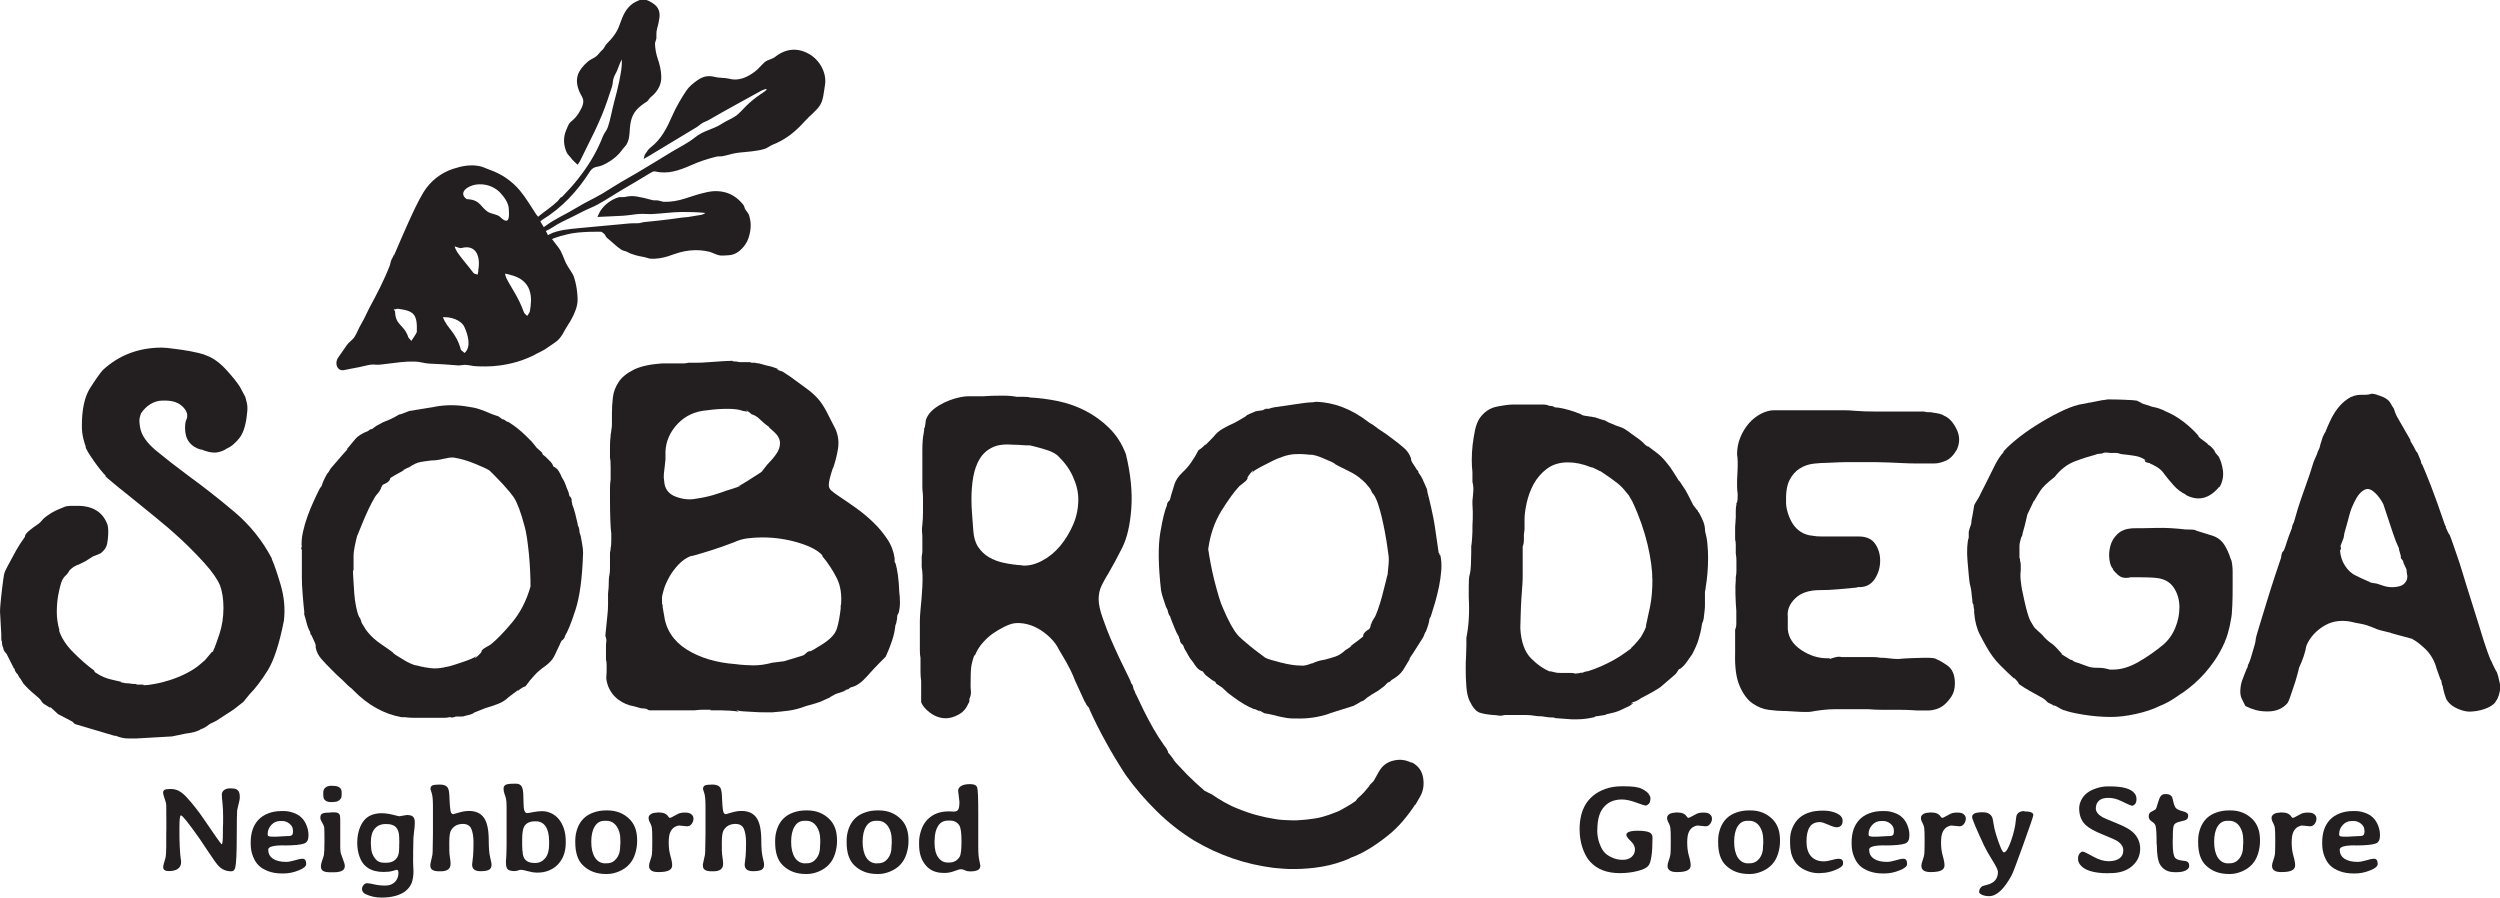 <?xml version="1.0" encoding="UTF-8"?><svg id="Layer_2" xmlns="http://www.w3.org/2000/svg" viewBox="0 0 231.15 82.99"><defs><style>.cls-1{fill:#231f20;stroke-width:0px;}</style></defs><g id="Layer_1-2"><path class="cls-1" d="m55.84,21.6c.13.1.16.3.29.4.45.36.86.79,1.34,1.1.13.09.38.11.52.19.51.28,1.03.38,1.57.48.18.03.42.14.61.15.53.03,1.08-.06,1.64-.24.37-.12.68-.25,1.06-.35.3-.08.61-.14.91-.17.61-.06,1.22-.03,1.82.12.3.08.65.3.97.34.25.03.54-.01.79-.02.66-.02,1.19-.47,1.56-1.01.12-.17.21-.36.28-.56.14-.41.21-.81.21-1.2,0-.27-.04-.53-.11-.79-.02-.07-.04-.14-.07-.21-.04-.12-.28-.38-.33-.49-.1-.2-.05-.26-.21-.45-.51-.63-1.13-1.01-1.82-1.15-.15-.03-.31-.05-.47-.06-.3-.02-.61,0-.94.07-.05,0-.1.02-.15.03-.3.06-.6.15-.89.23-.37.11-.73.23-1.1.35-.65.21-1.3.32-1.95.3-.09,0-.45-.12-.54-.13-.3-.03-.34.03-.64-.06-.43-.12-.87-.23-1.31-.3-.48-.08-.73-.03-1.16.05-.11.02-.41-.01-.52.02-.56.17-1.07.5-1.51,1.01-.09.11-.16.23-.24.36s-.13.3-.21.45c.82-.05,1.55-.06,2.34-.11.51-.03,1.07-.14,1.57-.17.38-.02.78.03,1.16.01.91-.04,1.81-.18,2.72-.19.73,0,1.47.01,2.2.09-.14.1-.28.16-.42.18-.39.05-.83.15-1.22.2-.2.03-.34.02-.54.05-.76.11-1.52.21-2.28.29-.42.04-.85.09-1.27.13-.11.01-.26.08-.37.09-.29.03-.53,0-.82.02-.83.08-1.66.15-2.49.23-.75.07-1.49.14-2.24.21-.83.08-2.05.17-2.8.59-.15.08-.09.13-.21-.14-.05-.11-.06-.06-.1-.18.5-.22.98-.6,1.46-.83.66-.32,1.32-.64,1.97-.98.44-.23.93-.4,1.36-.64.81-.44,1.57-.96,2.36-1.42s1.65-.97,2.47-1.47c.15-.09.34-.21.48-.17.59.14,1.16.12,1.7,0s1.08-.33,1.6-.56c.77-.35,1.57-.61,2.39-.81.16-.04.4,0,.57-.04.5-.1.93-.26,1.44-.32.84-.1,1.64-.11,2.45-.36.2-.06.51-.29.7-.37,1.02-.4,1.81-.97,2.55-1.71.17-.17.33-.34.49-.52.44-.5.99-.86,1.36-1.43.31-.48.35-1.24.45-1.81.21-1.12-.45-2.35-1.45-2.92-1.06-.61-2.15-.53-3.15.26-.29.23-.69.25-.97.49-.33.29-.54.6-.89.86-.72.55-1.53.91-2.4.67-.31-.09-.94-.07-1.25-.15-.64-.17-1.11-.1-1.66.28-.4.28-.8.6-1.06,1-.47.71-.94,1.51-1.28,2.29-.5,1.14-1.01,2.17-2.02,2.95-.2.15-.33.38-.48.59-.07.1-.08.25-.15.46.22-.12.34-.19.46-.26,1.47-.88,2.94-1.78,4.41-2.66.22-.13.37-.29.59-.42.17-.1.42-.17.59-.28,1.6-.93,3.24-1.81,4.86-2.71.13-.07.28-.1.42-.15.01.03.03.06.04.09-.13.1-.25.21-.39.29-1.5,1-1.71,1.52-2.4,2.08-.25.2-1.01.54-1.28.72-.93.62-1.7.62-2.57,1.32-.72.57-1.43.89-2.15,1.33-1.07.66-2.15,1.31-3.22,1.95-.48.29-1.01.57-1.49.86-.58.34-1.09.68-1.67,1.03-.78.46-1.59.82-2.39,1.31-.97.6-1.99,1.02-2.9,1.7-.03.02-.09.08-.15.1-.1-.17-.2-.34-.31-.53.07-.06.12-.1.17-.14,1.85-1.13,3.28-2.68,4.43-4.5.14-.22.37-.37.64-.41s.55-.15.79-.28c.67-.35,1.2-.8,1.58-1.35.05-.07.28-.32.33-.39.3-.5.29-.9.34-1.56.08-.96.34-1.52,1.03-2.07.14-.11.35-.27.53-.37.12-.07.24-.31.35-.4.37-.29.65-.63.82-1.02.12-.27.18-.57.17-.89,0-.56-.15-1.14-.33-1.67-.15-.44-.23-.9-.25-1.37,0-.16.11-.34.13-.51.02-.3-.03-.58.06-.87.1-.33.17-.68.22-1.02.06-.47-.05-.88-.39-1.18-.07-.06-.14-.12-.22-.17-.42-.26-.79-.46-1.26-.28-.1.03-.48.22-.56.28-.28.2-.54.47-.72.77-.22.37-.38.78-.52,1.19-.25.75-.68,1.26-1.23,1.82-.12.12-.22.41-.36.52-.23.19-.37.44-.6.62-.22.17-.53.28-.74.46-.47.4-.78.8-.93,1.22-.16.47-.12.98.13,1.57.16.38.34.53.36.86.02.4-.23.81-.44,1.15-.17.28-.4.53-.72.79-.21.17-.32.54-.42.76-.28.63-.27,1.42.07,2.11.09.17.29.34.4.5.15.21.36.37.58.59.11-.15.18-.24.23-.34.19-.39.38-.77.57-1.16.52-1.03,1.03-2.07,1.47-3.13.34-.84.63-1.7.91-2.57.08-.24.07-.55.15-.8.1-.32.3-.57.4-.89.09-.26.2-.5.34-.84.1.45-.1,1.63-.44,2.99-.08.31-.16.63-.25.96-.2.73-.34,1.63-.58,2.31-.12.35-.33.52-.45.83-.48,1.24-1.12,2.36-1.87,3.38-.15.2-.3.4-.45.59-.45.57-.93,1.1-1.44,1.62-.07.07-.09.03-.16.09s-.18.25-.25.31c-.57.55-1.21.95-1.83,1.46-.07-.11-.09-.1-.18-.23-.49-.73-.93-1.51-1.49-2.18-.76-.91-1.72-1.56-2.83-1.94-.24-.08-.57-.25-.83-.31-.88-.2-1.7-.04-2.52.23-1.12.36-2.1,1.12-2.74,2.16-.55.91-.99,1.89-1.43,2.86-.44.97-.86,1.96-1.29,2.96-.01,0-.02-.01-.03-.02-.09.25-.17.31-.26.56-.03.07-.08.32-.1.39,0,0,0,0,0,0-.53,1.39-1.22,2.69-1.91,3.97-.25.47-.45.98-.73,1.44s-.35.78-.64,1.23c-.16.26-.52.48-.69.73-.23.34-.59.85-.82,1.18-.36.52-.08,1.27.54,1.15.36-.07,1.02-.21,1.39-.27.26-.04.79-.2,1.06-.23.4-.05.53.04.93-.01,1.84-.22,2.1-.29,3.16-.28.45,0,.9.17,1.35.19.82.03,1.65.08,2.47.15.07,0,.15.01.23.02,0,0,.02,0,.03,0,0,0,0,0,0,0,.04,0,.54-.06.57-.06.55.04.63.12,1.18.14.92.04,1.81-.01,2.66-.18.66-.13,1.3-.31,1.92-.57.3-.12.59-.26.87-.42.4-.21.66-.3,1.03-.58.24-.17.66-.43.89-.63.45-.4.64-.95.94-1.39.36-.54.75-1.28.87-1.89.08-.41.06-.65.02-1.1-.04-.47-.13-.96-.29-1.46-.13-.42-.52-.85-.74-1.3-.26-.53-.37-1.04-.73-1.5-.19-.24-.37-.48-.57-.74,0,0,.33-.19,1.47-.46,1.14-.28,3.1-.22,3.1-.22m-17.07,9.24c0,.13-.44.73-.51.85-.01-.01-.27-.31-.27-.31-.38-1.22-1.21-1.1-1.23-2.4,0-.09-.07-.05-.12-.21.17.04.3-.09.39-.05,1.5.19,1.79.52,1.74,2.13Zm4.42,1.97l-.34-.28c-.44-1.66-1.26-1.95-1.67-3.03.72-.05,1.69.25,1.99.91s.67,1.81.02,2.39Zm1.26-7.68c.03.13-.04.29-.06.43-.13-.05-.32-.06-.39-.16-.55-.73-.91-1.11-1.45-1.85-.02-.02-.28-.46-.28-.6.2.05.48.2.64.15,1.38-.37,1.76.86,1.54,2.03Zm-1.07-6.55c-.45-.3-.42-.72.02-1.02.84-.58,2.26-.44,3.07.42.36.38.77.93.8,1.47.03.56.16,1.73-.83.75-.17-.17-.8-.28-1.01-.39-.8-.45-.72-1.18-2.06-1.23Zm5.84,10.37c-.03.15-.16.28-.24.43-.11-.11-.26-.2-.31-.34-.56-1.51-1.09-2.11-1.63-3.17-.05-.1-.06-.21-.12-.4.2.04.33.05.44.1,2.18.51,2.07,2.19,1.86,3.39Z"/><path class="cls-1" d="m16.97,37.68c-.65-.7-1.51-.64-1.97-.64-.75,0-1.5.47-1.96,1.18-.04.08-.08.23-.13.44-.04.21-.02.52.06.94.13.67.62,1.36,1.47,2.07.86.71,1.85,1.48,2.98,2.32,1.38,1,2.79,2.11,4.23,3.32,1.44,1.21,2.6,2.65,3.48,4.32v.06c.21.46.48,1.24.81,2.35.33,1.11.44,2.22.31,3.35-.42,2.13-.92,3.67-1.5,4.6s-1.15,1.68-1.69,2.22l-.56.69-.88.69-1.63,1.06-.5.25.06-.06c-.13.08-.27.19-.44.31-.17.13-.38.23-.63.31h.06c-.17.08-.35.16-.56.22-.21.06-.5.11-.88.16l-1.19.25-3.32.19h-.69c-.21,0-.41-.02-.6-.06-.19-.04-.39-.1-.59-.19h-.13l-3.57-1.06s-.08-.02-.13-.06l-.19-.19-1.32-.69-.75-.69.06.13-.5-.31s-.13-.06-.25-.19c-.04-.04-.08-.1-.13-.19-.08-.13-.29-.32-.63-.6-.33-.27-.67-.59-1-.97l-.31-.5c-.08-.08-.13-.15-.13-.19-.04-.04-.06-.08-.06-.13-.21-.21-.31-.38-.31-.5,0-.04-.02-.07-.06-.09-.04-.02-.06-.05-.06-.09l-.63-1.25c-.21-.21-.31-.4-.31-.56-.04-.08-.07-.17-.09-.25-.02-.08-.03-.19-.03-.31,0-.04-.01-.07-.03-.09-.02-.02-.03-.05-.03-.09v-.5c0-.08-.01-.25-.03-.5-.02-.25-.05-.79-.09-1.63,0-.21.03-.61.09-1.19.06-.58.13-1.19.22-1.82,0-.04.02-.17.06-.38.04-.21.15-.46.31-.75.33-.63.6-1.13.81-1.5.21-.38.48-.79.81-1.25,0-.17.13-.35.38-.56.25-.21.5-.4.75-.56.5-.33.34-.41.91-.82.56-.42,1-.58,1.71-.87.17-.04.34-.06.53-.06h.6c1.42,0,2.34.59,2.76,1.75.08.29.09.73.03,1.32-.06.59-.15.89-.65,1.31l-.44.19-.27.1-.73.46-.63.31-.12.04c-.25.1-.48.26-.69.47-.08.17-.19.31-.31.44l-.11.1c-.33.34-.4.71-.55,1.34-.15.63-.22,1.29-.22,2,0,.25.02.52.06.81.04.29.1.58.19.88l-.06-.06c.21.71.66,1.41,1.35,2.1.69.69,1.32,1.24,1.91,1.66.04.13.08.19.13.19.46.33,1,.56,1.63.69l.81.19h-.13s.13.06.25.06c.08.04.23.06.44.06.08,0,.17.01.25.03.08.02.23.03.44.03.04,0,.07.01.09.03.02.02.07.03.16.03h.5v.06c.25,0,.61-.04,1.06-.13.46-.08.95-.21,1.47-.38.52-.17,1.02-.38,1.5-.63.48-.25.89-.52,1.22-.81l.44-.38.63-.75c.08,0,.13-.04.13-.13.13-.25.31-.75.56-1.5.25-.75.38-1.57.38-2.44,0-.79-.1-1.48-.31-2.07-.25-.58-.71-1.25-1.38-2-.67-.75-1.41-1.5-2.22-2.26-.81-.75-1.66-1.48-2.54-2.19-.88-.71-1.65-1.34-2.32-1.88-.58-.46-1.08-.86-1.47-1.19-.4-.33-.64-.54-.72-.63l.13.06c-.33-.33-.72-.81-1.16-1.44-.44-.63-.7-1.06-.78-1.32l.06.06c-.08-.21-.17-.48-.25-.81-.08-.33-.13-.73-.13-1.19,0-1.5.25-2.65.75-3.45.5-.79.9-1.36,1.19-1.69,1.5-1.38,3.32-2.07,5.45-2.07.04,0,.21.01.5.03.29.02,1.03.14,1.39.18.35.04,1.12.19,1.48.28.35.08.62.17.78.25.58.21,1.17.63,1.75,1.25s1.02,1.17,1.32,1.63l.5.94c.21.75.25.9.13,1.82s-.35,1.59-.69,2c-.13.17-.29.34-.5.53-.21.19-.42.32-.63.41-.29.21-.63.33-1,.38-.38.04-.86-.06-1.44-.31l.06.06c-1-.29-1.5-.96-1.5-2,0-.33.03-.61.13-.81.27-.6-.28-1.1-.28-1.1Z"/><path class="cls-1" d="m27.9,50.61c-.04-.45,0-.92.11-1.42.11-.5.25-.99.42-1.45.17-.47.35-.92.56-1.37.2-.45.4-.86.59-1.23l.17-.22c.07-.3.24-.67.5-1.12.07-.07.13-.15.17-.22.04-.07.09-.17.17-.28l1.06-1.23.5-.56-.11.06c.3-.37.57-.7.81-.98.24-.28.64-.53,1.2-.75.11-.11.22-.17.33-.17l-.06.06.45-.34.61-.33c.19-.07.41-.17.67-.28.26-.11.54-.26.84-.45l.5-.11-.28.06.73-.28,2.4-.39h-.06c1.04-.19,2.08-.19,3.13,0,.33.04.67.11,1,.22.33.11.67.24,1,.39.19.07.34.13.45.17s.22.07.33.11l.45.33-.06-.11.33.22s.07.06.11.06h.06c.3.19.59.39.87.61.28.22.57.48.87.78l.45.45.45.56.5.45.11.34-.06-.17-.06-.17.06.17.28.22.22.22c.07.08.16.16.25.25.09.09.18.23.25.42.22.11.39.26.5.45.11.19.2.37.28.56.15.22.26.45.34.67.07.22.15.41.22.56,0,.04,0,.06.03.08.02.02.03.05.03.08l.06.28c.19.19.26.37.22.56.04.07.06.17.06.28.11.26.2.55.28.87.07.32.15.62.22.92,0,.11.02.19.06.22.07.15.11.33.11.56l.11.33c.04.22.08.48.14.78.06.3.08.56.08.78-.07,2.31-.31,4.07-.7,5.27-.39,1.21-.72,2.02-.98,2.43,0,.15-.11.3-.33.45,0,.04-.02.08-.06.14-.04.06-.06.1-.06.14-.19.41-.36.78-.53,1.12-.17.34-.46.65-.87.95-.33.22-.65.49-.95.81-.3.32-.58.66-.84,1.03-.22.07-.47.22-.73.45l.06-.11-.45.33-.45.34c-.26.26-.58.47-.95.61-.37.15-.76.28-1.17.39l-1.12.45h-.17.22c-.11.07-.24.13-.39.17s-.3.07-.45.11c-.07.04-.19.06-.33.06h-.45c-.07,0-.12,0-.14.03-.02.02-.06.03-.14.03-.08.04-.13.05-.17.03-.04-.02-.11-.03-.22-.03-.11.04-.3.06-.56.06h-2.6c-.35,0-.68-.02-.98-.06h-.28c-1.64-.3-3.13-1.13-4.47-2.51l-.17-.17s-.14-.08-.31-.25c-.17-.17-.31-.31-.42-.42l-.61-.56-.56-.56c-.3-.3-.59-.6-.87-.92-.28-.32-.46-.68-.53-1.09.04-.11,0-.28-.11-.5-.11-.22-.2-.43-.28-.61-.07-.04-.11-.13-.11-.28-.15-.26-.26-.54-.33-.84-.07-.3-.15-.56-.22-.78v-.28c-.04-.3-.08-.79-.14-1.48-.06-.69-.08-1.24-.08-1.65v-2.57s-.06-.07-.06-.11v-.11Zm4.74,2.12c0,.15,0,.42.03.81.02.39.05.81.08,1.26s.09.87.17,1.28.17.73.28.95c.07.07.13.19.17.33.04.15.09.26.17.34l-.17-.22.28.45.17.28.22.28c.3.37.71.74,1.23,1.09.52.35.87.61,1.06.75.04.08.15.17.34.28.19.11.38.23.59.36.2.13.4.24.59.33.19.09.32.14.39.14h-.11s.05.02.25.06c.2.04.36.07.47.11.3.07.63.13,1,.17.37.04.74.02,1.12-.06.04,0,.08,0,.14-.03.06-.02.12-.03.19-.03.19-.04.42-.1.7-.19.28-.09.56-.19.84-.28.28-.09.53-.19.75-.28.22-.09.39-.19.5-.31l-.17.22c-.04.07.04.03.22-.14.19-.17.32-.31.39-.42l.06-.06-.11.06c.07-.15.2-.27.36-.36.17-.09.34-.2.53-.31.56-.45,1.22-1.13,1.98-2.04.76-.91,1.33-2.02,1.7-3.32,0-.34,0-.77-.03-1.31-.02-.54-.06-1.09-.11-1.65-.06-.56-.12-1.08-.19-1.56-.08-.48-.15-.84-.22-1.06-.33-1.26-.67-2.16-1-2.68-.08-.11-.21-.28-.39-.5-.19-.22-.39-.45-.61-.7-.22-.24-.45-.48-.67-.7s-.41-.41-.56-.56c-.22-.15-.68-.36-1.37-.64-.69-.28-1.28-.45-1.76-.53-.22-.07-.56-.06-1,.06h-.06c-.41.11-.8.17-1.17.17-.33.04-.67.08-1,.14-.34.06-.69.22-1.06.48-.11.04-.27.11-.47.22-.2.11-.23.13-.08.06h.06c-.63.34-1.06.58-1.28.73,0,.22-.22.43-.67.61-.11.11-.19.28-.22.5v-.11c-.07.19-.19.35-.33.5-.11.11-.27.36-.47.75-.21.39-.4.8-.59,1.23s-.35.83-.5,1.2c-.15.37-.24.6-.28.67-.08.3-.15.61-.22.95s-.11.65-.11.95v1.28Zm18.53-9.6s.02.06.06.06l-.06-.06Zm1.51,2.85v-.06s-.06-.07-.06-.11l.06.17Z"/><path class="cls-1" d="m82.77,52c.21.63.33,1.55.38,2.76.04.29.06.61.06.94s-.04.67-.13,1c-.08.08-.13.2-.13.35s-.02.28-.06.41c0,.08-.02.17-.06.25-.04.08-.06.17-.06.25-.08.75-.38,1.67-.88,2.76l-.56.56c-.33.33-.73.76-1.19,1.28-.46.52-.92.85-1.38.97-.08,0-.19.06-.31.19l-.5.13.31-.06-.25.13-.75.25-.56.31h.06c-.21.08-.42.18-.63.28-.21.1-.46.2-.75.28l-.88.25c-.54.21-1.06.34-1.53.41-.48.06-.99.12-1.54.16h-.66c-.31,0-.66,0-1.03-.03-.38-.02-.72-.04-1.03-.06-.31-.02-.53-.07-.66-.16l.25.19c-.21-.04-.48-.07-.81-.09-.34-.02-.59-.03-.75-.03h-1.06s.02-.06.06-.06h-.69c-.21,0-.4.01-.56.03-.17.02-.33.03-.5.03h-3.92c-.06,0-.16-.04-.28-.13-.13-.04-.29-.06-.5-.06l-.69-.19c-.5-.08-.97-.28-1.41-.6s-.76-.74-.97-1.28c-.13-.38-.18-.66-.16-.85.02-.19.03-.39.03-.6v-.5c0-.17-.02-.33-.06-.5v-1.13c0-.21,0-.39.03-.53.02-.15-.01-.32-.09-.53l.19-1.88c.04-.33.06-.67.06-1v-1c0-.08.01-.2.03-.34.02-.15.03-.28.03-.41,0-.46.02-.77.06-.94.04-.17.06-.38.06-.63v-1.38c0-.08,0-.17.03-.25.02-.08.03-.17.03-.25.04-.17.06-.41.06-.72v-.66c-.04-.25-.07-.68-.09-1.28-.02-.61-.03-1.24-.03-1.91v-.91c0-.35.02-.66.06-.91v-1.1c0-.48-.02-.76-.06-.85v-1.13c0-.29.02-.6.06-.94,0-.08,0-.17.03-.25.02-.08.03-.17.03-.25.04-.21.06-.38.06-.5v-1.06c0-.5.03-1,.09-1.5.06-.5.24-.97.53-1.41.29-.44.75-.81,1.38-1.13s1.5-.51,2.63-.59h2.04c.06,0,.2-.02.41-.06h.66c.4,0,.82-.02,1.28-.06.46-.04.9-.07,1.32-.09.42-.02.67-.03.75-.03.04,0,.07.01.09.03.02.02.07.03.16.03.17,0,.31.02.44.06h1s.08.06.13.06h.31c.17.04.29.06.38.06l.69.19c.42.08.81.21,1.19.38l-.25-.06s.07.02.09.06c.02.04.05.06.09.06l.38.13.75.5c.63.46,1.14.84,1.54,1.13.4.29.73.6,1,.91s.52.69.75,1.13.51.99.85,1.66c.25.59.32,1.19.22,1.82-.1.63-.26,1.23-.47,1.82v-.06c-.25.75-.38,1.28-.38,1.57,0,.21.08.39.25.53.17.15.38.3.63.47.5.33,1.03.7,1.6,1.1.56.4,1.1.84,1.6,1.32s.94,1,1.32,1.57c.38.56.6,1.16.69,1.79v.34s.02.05.06.09Zm-5.01,3.95c.08-.96-.04-1.79-.38-2.47-.34-.69-.79-1.39-1.38-2.1h.06c-.38-.46-1.11-.86-2.19-1.19-1.09-.33-2.21-.5-3.38-.5-.5,0-.97.03-1.41.09-.44.06-.83.18-1.16.34-.88.33-1.62.6-2.22.78-.61.19-1.2.37-1.79.53l.06-.06c-.46.17-.87.44-1.22.81-.36.38-.65.77-.88,1.19-.23.42-.4.8-.5,1.16-.1.35-.16.59-.16.72v.44c0,.08,0,.15.03.19s.03.1.03.19c0,.04,0,.13.03.25.02.13.05.29.09.5.17,1.38.87,2.45,2.1,3.23,1.23.77,2.73,1.22,4.48,1.35.29.04.6.07.91.09.31.02.57.03.78.03.29,0,.57-.02.85-.06s.57-.1.91-.19l1.06-.13c.25-.08.6-.19,1.03-.31.44-.13.76-.23.97-.31l-.19.06c.13-.08.23-.17.31-.25.08-.08.21-.13.38-.13.08-.04.13-.07.16-.09.02-.02.07-.05.16-.09l.81-.5c.71-.46,1.14-.94,1.28-1.44.15-.5.26-1.11.34-1.82v-.31Zm-16.23-13.47c0,.08-.01.18-.03.28-.02.1-.03.2-.03.28-.04.29-.07.55-.09.78-.02.23-.01.45.03.66.04.71.4,1.19,1.06,1.44.67.25,1.29.31,1.88.19.58-.08,1.12-.2,1.6-.34.48-.15.89-.28,1.22-.41.29-.08.61-.19.97-.31.35-.13.43-.17.22-.13l-.19.06c.13-.04.31-.13.56-.28.25-.15.5-.3.75-.47.25-.17.48-.31.69-.44.21-.13.31-.21.31-.25l.44-.56c.33-.33.62-.67.85-1s.35-.67.35-1c0-.21-.06-.42-.19-.63-.13-.21-.4-.48-.81-.81v-.06c-.13-.08-.25-.18-.38-.28-.13-.1-.25-.22-.38-.34-.08-.08-.19-.18-.31-.28-.13-.1-.31-.2-.56-.28l-.06-.06-.5-.38.19.19h-.06s-.1,0-.19-.03c-.08-.02-.15-.03-.19-.03-.33-.13-.8-.19-1.41-.19s-1.22.04-1.85.13c-1.13.08-2.05.5-2.76,1.25-.71.75-1.09,1.61-1.13,2.57v.75Z"/><path class="cls-1" d="m130.52,70.48c.59.3.95.77,1.06,1.42.11.65.02,1.24-.28,1.76l-.45.78v-.06c-.33.52-.72,1.03-1.14,1.53-.43.5-.9.96-1.42,1.37-.56.45-1.13.85-1.7,1.2s-1.18.64-1.81.87h.06c-.86.37-1.72.63-2.6.78-.87.15-1.74.22-2.6.22-.34,0-.66,0-.98-.03-.32-.02-.62-.05-.92-.08-2.61-.33-5.04-1.17-7.31-2.51-1.27-.78-2.43-1.69-3.49-2.74-1.06-1.04-2.02-2.16-2.87-3.35-.63-.97-1.24-1.97-1.81-3.01-.58-1.04-1.11-2.1-1.59-3.18l.17.17-.39-.45-.11-.39.06.33-1-2.18c-.11-.3-.26-.64-.45-1.03s-.54-1.01-1.06-1.87c-.15-.33-.4-.68-.75-1.03-.35-.35-.74-.65-1.17-.89-.43-.24-.88-.4-1.37-.47-.48-.07-.91-.04-1.28.11-.11.04-.3.12-.56.25-.26.13-.56.31-.89.53-.34.22-.66.51-.98.87-.32.35-.57.75-.75,1.2h-.06c-.15.41-.24.76-.28,1.06-.04.3-.06.86-.06,1.67,0,.15,0,.34.03.59.02.24-.03.47-.14.7v.17c0,.11-.04.2-.11.28-.19.45-.48.78-.89,1-.41.22-.8.34-1.17.34-.52,0-1-.17-1.45-.5-.45-.33-.73-.67-.84-1v-1.95c-.04-.26-.06-.54-.06-.84v-1.28c-.04-.19-.06-.44-.06-.75v-2.65c0-.3.02-.65.06-1.06.07-.67.13-1.38.17-2.15.04-.76.02-1.37-.06-1.81v-.89c0-.07,0-.16.03-.25.02-.09.03-.18.03-.25v-1.23c0-.22,0-.44-.03-.64-.02-.2,0-.42.03-.64.04-.37.06-.77.06-1.2v-1.14c0-.3,0-.52-.03-.67-.02-.15-.03-.32-.03-.5v-3.21c0-.39,0-.73.03-1.03.02-.3.05-.5.08-.61,0-.04,0-.1.03-.19.02-.09.03-.18.03-.25v-.11s0-.06.03-.06.03-.02.03-.06c.04-.19.06-.37.08-.56.02-.19.14-.43.36-.73.22-.26.5-.49.84-.7.33-.2.68-.37,1.03-.5.35-.13.68-.22.98-.28.3-.06.52-.08.67-.08h1.4c.52-.04,1.1-.06,1.73-.06s1.1.04,1.4.11h.67c.3,0,.48.02.56.06.82.04,1.67.15,2.57.33.89.19,1.74.48,2.54.89.8.41,1.54.94,2.2,1.59.67.65,1.19,1.46,1.56,2.43.45,1.86.61,3.54.5,5.02-.11,1.53-.39,2.73-.84,3.63-.45.89-.86,1.66-1.23,2.29-.26.41-.48.81-.67,1.2-.19.39-.28.81-.28,1.26,0,.48.13,1.08.39,1.79.26.74.5,1.38.73,1.9s.48,1.1.78,1.73l1,2.06c.04.07.06.15.08.22.02.07.06.15.14.22.04.07.06.17.08.28.02.11.06.22.14.33.04.15.09.28.17.39l.67,1.4c.3.59.59,1.15.89,1.67.3.52.63,1.04,1,1.56.07.07.16.2.25.36.09.17.12.25.08.25l.28.34.34.45-.17-.17.33.39c.19.19.35.36.5.53.15.17.32.34.5.53.22.22.48.47.78.75.3.28.58.53.84.75l.22.11.45.22c.37.26.77.51,1.2.75.43.24.85.44,1.26.59,1.08.45,2.23.76,3.46.95.22.04.48.06.78.08.3.02.56.03.78.03.19,0,.44,0,.75-.03.32-.02.59-.05.81-.08.41-.04.81-.11,1.2-.22s.77-.24,1.14-.39c.22-.07.45-.18.67-.31.22-.13.47-.27.73-.42l.5-.33.22-.28c.22-.19.4-.35.53-.5.13-.15.29-.33.47-.56,0,.04.04-.02.11-.17l.45-.45-.11.11.5-.89c.3-.52.73-.86,1.31-1,.58-.15,1.13-.09,1.65.17h.06Zm-36-18.19c.59.04,1.21-.11,1.84-.45.63-.33,1.19-.79,1.67-1.37.48-.58.88-1.24,1.2-1.98.32-.74.47-1.52.47-2.34,0-.67-.17-1.37-.5-2.09-.33-.73-.82-1.38-1.45-1.98-.26-.19-.56-.34-.89-.45s-.65-.2-.95-.28l-.67-.17c-.26,0-.52,0-.78-.03-.26-.02-.5-.03-.73-.03-.82-.07-1.48,0-1.98.25-.5.24-.89.6-1.17,1.06s-.47,1.01-.59,1.65c-.11.63-.17,1.32-.17,2.06,0,.48.02.96.06,1.42.04.47.07.96.11,1.48.04.63.19,1.14.45,1.53.26.39.59.71,1,.95.41.24.88.42,1.42.53s1.09.19,1.65.22Z"/><path class="cls-1" d="m133.17,51.32c.1.44.13.91.09,1.42s-.11,1.01-.21,1.5c-.1.48-.22.96-.35,1.43-.14.47-.27.9-.4,1.3l-.13.25c-.03.3-.14.7-.34,1.18-.06.08-.11.17-.13.25-.02.08-.07.18-.13.3l-.87,1.37-.42.63.1-.07c-.22.38-.42.71-.61,1.01-.02.03-.03.05-.05.08-.2.31-.56.62-1.08.92-.09.13-.2.2-.31.21l.05-.06-.39.4-.56.42c-.17.1-.38.22-.62.37-.24.15-.5.33-.76.56l-.48.18.27-.09-.68.38-2.32.73h.06c-1,.33-2.03.48-3.09.44-.34.01-.68-.01-1.03-.08-.35-.06-.7-.14-1.05-.24-.2-.05-.35-.08-.47-.1s-.23-.04-.35-.06l-.49-.27.07.1-.36-.17s-.08-.04-.12-.04h-.06c-.32-.13-.64-.29-.94-.47-.31-.18-.63-.4-.97-.65l-.51-.38-.52-.49-.56-.37-.16-.32.08.16.08.16-.08-.16-.31-.18-.25-.19c-.08-.06-.18-.13-.28-.21-.1-.08-.21-.21-.31-.38-.24-.08-.42-.2-.56-.37-.14-.17-.26-.34-.36-.51-.18-.2-.32-.4-.43-.61-.11-.21-.2-.38-.3-.52,0-.04-.02-.06-.04-.08-.02-.02-.03-.04-.04-.08l-.1-.27c-.21-.16-.31-.33-.3-.52-.05-.07-.08-.16-.1-.27-.15-.24-.28-.51-.4-.82-.12-.3-.24-.6-.35-.88-.02-.11-.04-.18-.09-.21-.09-.14-.16-.32-.19-.54l-.16-.32c-.07-.22-.15-.47-.25-.75-.1-.29-.16-.54-.2-.76-.26-2.29-.28-4.07-.07-5.32.21-1.25.42-2.1.62-2.54-.02-.15.07-.31.27-.49,0-.04,0-.09.04-.15.03-.06.04-.11.03-.15.13-.43.25-.82.36-1.18.12-.36.36-.71.72-1.06.3-.27.57-.58.82-.94.25-.36.48-.74.68-1.14.21-.11.43-.29.65-.55l-.04.12.39-.4.39-.4c.22-.29.5-.54.85-.74.35-.2.72-.39,1.1-.55l1.04-.6.17-.02-.22.03c.1-.09.22-.16.36-.22s.28-.12.43-.18c.07-.05.18-.08.32-.1l.44-.06c.07-.01.12-.03.13-.05.02-.02.06-.04.13-.05.07-.05.12-.06.16-.05.04.01.11.01.22,0,.11-.05.29-.1.54-.14l1.6-.23.97-.14c.35-.05.67-.08.97-.09l.28-.04c1.66.06,3.26.67,4.78,1.84l.19.14s.15.06.34.2c.19.14.35.26.47.35l.69.46.63.47c.34.25.67.51.99.79.32.27.55.61.68,1-.02.12.04.28.18.48.14.2.26.39.36.57.08.02.13.11.15.26.19.24.34.5.45.78.12.28.23.53.33.74l.04.28c.08.29.2.77.35,1.44.15.67.26,1.21.32,1.62l.37,2.54s.07.06.07.1l.02.11Zm-5-1.42c-.02-.15-.07-.41-.14-.8-.07-.38-.16-.79-.26-1.23s-.22-.85-.35-1.25-.27-.69-.41-.9c-.08-.06-.16-.17-.21-.31-.06-.14-.13-.24-.21-.31l.2.2-.34-.4-.21-.25-.26-.24c-.35-.33-.8-.63-1.37-.9-.57-.28-.95-.47-1.16-.59-.05-.07-.17-.14-.37-.23-.2-.08-.41-.18-.63-.27-.22-.1-.43-.18-.63-.25-.2-.07-.33-.09-.41-.08l.11-.02s-.05-.01-.26-.02c-.21,0-.37-.02-.49-.04-.31-.03-.64-.04-1.02-.02-.37.02-.74.09-1.1.22-.04,0-.08.02-.13.05-.05.03-.11.05-.19.06-.18.06-.4.16-.66.29-.26.13-.53.26-.79.4-.26.13-.5.26-.7.38-.21.12-.36.25-.45.38l.13-.24c.03-.08-.04-.02-.2.17-.16.19-.27.35-.33.47l-.05.06.1-.07c-.05.16-.16.3-.31.41-.15.12-.31.24-.48.38-.49.52-1.04,1.29-1.67,2.3-.62,1.01-1.03,2.19-1.21,3.53.05.33.12.76.22,1.29.1.53.21,1.07.35,1.61.14.54.28,1.05.42,1.52.14.47.27.81.37,1.02.51,1.2.97,2.04,1.38,2.51.09.1.24.25.46.44.22.19.45.39.71.6.26.21.51.41.76.59s.46.35.63.47c.24.11.73.26,1.45.44.72.18,1.33.27,1.82.27.23.04.56-.03.99-.2h.05c.39-.18.77-.29,1.14-.34.33-.08.65-.18.97-.28.32-.1.65-.31.98-.62.11-.05.25-.15.44-.29.19-.14.21-.16.07-.07h-.05c.58-.42.97-.72,1.17-.89-.03-.22.16-.46.57-.7.09-.13.14-.3.15-.53l.02.11c.05-.2.13-.38.26-.55.09-.13.22-.4.36-.81.15-.42.28-.85.4-1.3s.23-.87.32-1.26c.09-.39.15-.62.18-.7.03-.31.06-.63.09-.97s.02-.66-.03-.95l-.18-1.27Zm2.23-6.77s.02.06.06.06l-.06-.06Zm1.51,2.85v-.06s-.06-.07-.06-.11l.06.17Z"/><path class="cls-1" d="m157.03,47.32c.19.3.33.6.45.89s.17.6.17.89c.11.41.19.82.22,1.23.04.41.06.82.06,1.23,0,.52-.02,1-.06,1.45-.04.45-.09.89-.17,1.34,0,.07,0,.15-.03.22-.02.07-.03.15-.03.22v1.06c0,.19,0,.38-.03.59-.02.2-.05.44-.08.7,0,.04,0,.08-.03.14-.02.06-.03.1-.03.14-.07.15-.11.26-.11.33-.07.48-.18.94-.31,1.37s-.33.88-.59,1.37c-.19.26-.36.51-.53.75-.17.24-.38.46-.64.64v-.06c-.08.07-.15.18-.22.31-.08.13-.17.23-.28.31l-1.23,1.06c-.15.11-.33.23-.56.36-.22.13-.61.35-1.17.64l-.28.11.22-.06-.5.28-.33.11-.17.11.28-.06-.39.28c-.3.15-.6.29-.89.42-.3.13-.65.23-1.06.31-.07,0-.19.04-.33.11l-.73.11c-.11,0-.19.02-.22.06h.11c-.3.07-.6.13-.89.17s-.61.06-.95.06h-.34l-1.51-.11c-.08,0-.11,0-.11-.03,0-.02-.02-.03-.06-.03h-.06c-.34,0-.69-.04-1.06-.11-.26,0-.5-.02-.73-.06-.22-.04-.47-.06-.73-.06h-1.9c-.07,0-.15,0-.22.03-.07.02-.15.03-.22.03-.11,0-.22,0-.33-.03-.11-.02-.22-.03-.34-.03-.52-.04-.95-.11-1.28-.22s-.65-.48-.95-1.12c-.15-.33-.24-.76-.28-1.28-.04-.52-.06-1.06-.06-1.62,0-.41,0-.8.03-1.17.02-.37.03-.71.03-1v-.73c.22-1.08.3-2.32.22-3.74v-1c0-.48.02-.82.06-1,.07-.22.12-.56.14-1,.02-.45.03-.82.03-1.12v-.61c.04-.19.06-.44.08-.75.02-.32.03-.51.03-.59v-.28c0-.15,0-.45.03-.89.02-.45,0-.91-.03-1.39v-.28c.04-.33.06-.63.08-.89.02-.26,0-.56-.08-.89v-.89c-.04-.33-.06-.73-.06-1.17s.03-.9.08-1.37c.06-.47.13-.91.22-1.34.09-.43.23-.79.42-1.09.41-.59.95-.96,1.62-1.09.67-.13,1.17-.19,1.51-.19h2.73c.15,0,.3.02.45.06l.11.06c.22,0,.39.04.5.11h-.06s.19.06.45.06c.67.11,1.36.32,2.07.61.07.08.19.12.36.14.17.02.34.05.53.08.04,0,.09,0,.17.03.07.02.15.03.22.03l.84.28c-.07-.07-.02-.06.17.06.19.11.39.21.61.28.22.11.46.2.73.28.26.07.65.32,1.17.73l-.06-.06.22.17c.45.3.76.56.95.78l.28.22-.06-.11c.3.22.59.45.89.67.3.22.59.52.89.89.22.26.43.54.61.84.19.3.37.6.56.89v-.06l.33.5c.19.26.35.54.5.84.15.3.3.6.45.89l.34.45.11.11v.11Zm-4.86,10.6c.11-.48.24-1.09.39-1.81.15-.73.22-1.53.22-2.43,0-.97-.15-2.08-.45-3.35-.3-1.26-.76-2.59-1.4-3.96l-.33-.56.06.06-.33-.39c-.19-.26-.44-.52-.75-.78-.32-.26-.87-.65-1.65-1.17l.06.06-.78-.39.06.06s-.09-.06-.17-.06c-.74-.3-1.45-.45-2.12-.45-.78,0-1.43.2-1.95.59-.52.39-.93.87-1.23,1.42-.3.56-.51,1.14-.64,1.73-.13.6-.2,1.1-.2,1.51v.89c0,.08,0,.17-.03.28-.02.11-.03.2-.03.28v.45c0,.26-.04.47-.11.61v2.62c0,.26,0,.57-.03.92-.02.35-.05.74-.08,1.14v-.06c-.04.63-.07,1.25-.08,1.84-.02.6-.03.97-.03,1.12.07,1.27.41,2.2,1,2.79s1.19,1,1.79,1.23l-.06-.06.45.11c.11.04.3.06.56.06h.95c.15,0,.28.02.39.06.15,0,.37-.04.67-.11l-.17.11c.3-.15.52-.22.67-.22.37-.11.77-.26,1.2-.45.43-.19.84-.39,1.23-.61s.73-.44,1-.64c.28-.2.47-.34.59-.42h-.06c.3-.26.61-.61.95-1.06.22-.37.39-.71.5-1l-.06.06Z"/><path class="cls-1" d="m179.02,60.94c.22.08.57.27,1.03.59.46.32.7.87.7,1.65,0,.48-.1.88-.31,1.2-.21.32-.43.58-.67.78-.24.2-.5.34-.78.42-.28.07-.49.11-.64.11h-.78c-.22,0-.49,0-.81-.03-.32-.02-.64-.03-.98-.03h-1.59c-.54,0-1.03-.02-1.48-.06h-3.01c-.41,0-.83.03-1.26.08-.43.06-.74.1-.92.14-.19.04-.52.05-1,.03-.48-.02-.95-.05-1.4-.08h-.17c-.41,0-.88-.04-1.42-.11-.54-.07-1.04-.28-1.51-.61s-.86-.87-1.17-1.59c-.32-.73-.46-1.74-.42-3.04v-2.18c.07-.15.11-.32.11-.53v-1.2c-.04-.41-.06-.91-.08-1.51-.02-.59,0-1.04.03-1.34v-.17c0-.07,0-.17.03-.28.02-.11.03-.24.03-.39v-.98c0-.2-.02-.42-.06-.64v-.78c0-.22-.02-.39-.06-.5v-.89c0-.22,0-.45.03-.7.02-.24.03-.4.03-.47v-.59c0-.2.02-.4.06-.59v-.11s0-.06.03-.06.03-.02.03-.06c.04-.11.06-.35.06-.73-.04-.22-.06-.5-.06-.84s0-.68.03-1.03c.02-.35.03-.69.03-1s-.02-.59-.06-.81c0-.56.1-1.09.31-1.59s.48-.94.81-1.31c.33-.37.71-.66,1.12-.87.41-.2.8-.31,1.17-.31h6.34c.43,0,.85.02,1.26.06.52.04,1.12.06,1.81.06h4.38c.07,0,.15,0,.22.03.07.02.15.03.22.03h.28c.15.04.3.06.45.08.15.02.28.05.39.08.15.04.28.09.39.17.45.19.83.6,1.14,1.23.32.63.32,1.27.03,1.9-.3.52-.64.87-1.03,1.03-.39.17-.74.25-1.03.25h-1.62c-.37,0-.79,0-1.26-.03-.47-.02-.91-.04-1.34-.06-.43-.02-.81-.03-1.14-.03h-2.96c-.26,0-.78.02-1.56.06-.41,0-.85.03-1.31.08-.47.06-.89.2-1.28.45-.39.24-.71.61-.95,1.09-.24.48-.34,1.17-.31,2.06,0,.3.06.62.17.98.11.35.26.68.45.98s.44.55.75.75.7.33,1.14.36c.19.04.45.06.78.06h3.41c.71,0,1.22.22,1.53.67s.47.97.47,1.56c0,.63-.17,1.2-.5,1.7-.33.5-.8.75-1.39.75h-.11s-.08,0-.14.03c-.06.02-.12.03-.2.03-.37.04-.87.08-1.51.14-.63.06-1.21.08-1.73.08-1,0-1.77.26-2.29.78s-.74,1.08-.67,1.67v1.17c.07.78.49,1.42,1.26,1.93.76.5,1.55.75,2.37.75h.22l.06.06c.19-.07.37-.13.56-.17s.35-.04.5,0h2.87c.28,0,.51.02.7.06.26,0,.54.02.84.06.3.04.58.06.84.06.3-.04.71-.06,1.23-.08.52-.02.86-.03,1-.03h.61c.19,0,.37.02.56.06l.11.06Z"/><path class="cls-1" d="m203.02,49.05c.48.15.99.31,1.51.47s.91.47,1.17.92c.19.3.32.59.42.86.09.28.16.46.2.53.07.3.11.65.11,1.06v1.23c0,.63,0,1.25-.03,1.84-.02.6-.06,1.06-.14,1.39-.04.3-.13.71-.28,1.23-.15.52-.39,1.09-.73,1.7-.33.61-.79,1.26-1.37,1.93-.58.67-1.29,1.3-2.15,1.9l.06-.06s-.28.2-.73.5c-.45.3-.91.54-1.39.73-.6.3-1.32.54-2.18.73-.86.19-1.62.28-2.29.28-.89,0-1.77-.08-2.62-.22s-1.41-.28-1.67-.39h-.06c-.19-.07-.35-.16-.5-.25-.15-.09-.28-.16-.39-.2h-.11s-.06-.02-.06-.06l-.45-.22-.17-.17c-.07-.07-.13-.12-.17-.14-.04-.02-.07-.05-.11-.08-.41-.22-.81-.45-1.2-.67s-.72-.43-.98-.61c-.04-.04-.07-.09-.11-.17-.04-.07-.09-.15-.17-.22l-.22-.22v.06c-.37-.34-.8-.74-1.28-1.23-.48-.48-.91-1.06-1.28-1.73-.11-.19-.31-.55-.59-1.09-.28-.54-.46-1.22-.53-2.04v-.28c-.04-.15-.06-.28-.06-.39v-.06c-.08-.07-.11-.22-.11-.45-.04-.26-.06-.49-.08-.7-.02-.2-.06-.45-.14-.75v.06c-.04-.22-.07-.53-.11-.92-.04-.39-.07-.81-.11-1.26-.04-.45-.05-.87-.03-1.26s.06-.7.14-.92v-.5s0-.08.03-.14c.02-.06.03-.1.03-.14l.17-.5c0-.19.04-.43.11-.73l.17-1c.07-.15.18-.32.31-.53.13-.2.23-.4.31-.59.37-.71.74-1.45,1.12-2.23.37-.78.71-1.3,1-1.56l-.11.06c.22-.3.61-.68,1.17-1.14.56-.47,1.19-.92,1.9-1.37.71-.45,1.41-.85,2.12-1.2.71-.35,1.3-.59,1.79-.7h-.06l2.34-.45c.07,0,.16,0,.25-.03.09-.02.16-.03.2-.03.41,0,.91,0,1.51.03.59.02.99.05,1.17.08l.45.22h-.06c.19.07.35.13.5.17.15.04.32.09.5.17l.5.11c.11.04.24.08.39.14.15.06.26.1.34.14h-.06c.59.22,1.18.56,1.76,1,.58.45,1.05.89,1.42,1.34h-.06l.17.17.67.5.17.22-.06-.11c.22.15.41.34.56.56.07.19.17.32.28.39-.07-.07-.07-.06,0,.03.07.09.15.18.22.25l-.11-.06c.07.07.15.22.22.45s.13.47.17.75c.04.28.03.56-.03.84-.06.28-.16.53-.31.75v-.06c-.93,1.12-1.97,1.36-3.13.73h.06c-.45-.22-.82-.5-1.12-.84-.3-.33-.58-.67-.84-1-.19-.3-.42-.53-.7-.7-.28-.17-.51-.29-.7-.36h.06c-.34-.07-.49-.13-.48-.17s0-.09-.08-.17l.28.11-.22-.11c-.3-.19-.62-.31-.98-.36-.35-.06-.72-.1-1.09-.14-.07,0-.17-.02-.28-.06s-.21-.06-.28-.06h-.33c-.19,0-.36,0-.53-.03-.17-.02-.33,0-.47.08l-.61.06h.17c-.71.19-1.41.41-2.09.67-.69.26-1.31.74-1.87,1.45-.67.52-1.11.94-1.31,1.26s-.4.64-.59.98v-.06l-.61,1.28c-.04.15-.08.35-.14.61-.06.26-.16.65-.31,1.17,0,.07,0,.13-.03.17-.02.04-.05.09-.08.17v-.06l-.11.45c-.04.11-.06.27-.06.47v.92c0,.07,0,.13.03.17.02.04.03.11.03.22.04.11.06.25.06.42v.47c-.04.3-.04.61,0,.95.04.33.07.6.11.78,0,.04,0,.08.03.14.02.06.03.1.03.14.04.19.08.41.14.67.06.26.12.53.19.81s.15.53.22.75.15.39.22.5c.15.26.24.42.28.47s.09.12.17.19l.61.56c.07.11.2.25.39.42.19.17.33.29.45.36.19.11.5.43.95.95v.06l.73.45s.08.06.14.06.1.02.14.06c.07.07.19.13.33.17.15.04.32.09.5.17.19.07.39.15.61.22.22.08.48.11.78.11.37,0,.63.02.78.06l.45.11h.28c.74,0,1.52-.23,2.34-.7.82-.47,1.58-1,2.29-1.59.48-.41.86-.93,1.12-1.56.26-.63.39-1.26.39-1.9,0-.71-.18-1.32-.53-1.84-.35-.52-.9-.82-1.65-.89-.3-.04-1.3-.06-1.64-.06h-.67c-.34.08-.61.08-.84,0-.22-.07-.5-.32-.84-.73h.06c-.19-.19-.31-.48-.36-.89-.06-.41-.03-.83.08-1.26s.33-.8.67-1.12c.33-.32.8-.49,1.39-.53.22,0,1.43,0,2.25-.03.82-.02,1.69.03,2.62.14.48,0,.8.02.95.06Z"/><path class="cls-1" d="m230.81,64.73c-.07.26-.33.49-.78.7-.45.2-.95.33-1.51.36-.37.04-.79-.05-1.26-.25-.47-.2-.79-.46-.98-.75-.07-.07-.16-.27-.25-.59-.09-.32-.16-.59-.19-.81-.04-.04-.06-.07-.06-.11s0-.09-.03-.17c-.02-.07-.03-.15-.03-.22-.04,0-.07-.06-.11-.17-.07-.19-.15-.39-.22-.61-.07-.22-.13-.37-.17-.45l.06.11c-.22-.74-.58-1.34-1.06-1.79-.48-.45-.87-.74-1.17-.89h.06l-2.06-.56h.06c-.45-.11-.78-.2-1-.25-.22-.06-.41-.12-.56-.2-.26-.11-.51-.2-.75-.28-.24-.07-.59-.15-1.03-.22-1.08-.3-2.02-.21-2.82.25-.8.47-1.37,1.09-1.7,1.87-.11.63-.33,1.3-.67,2.01-.04.19-.1.45-.2.78-.09.34-.19.67-.31,1-.11.34-.22.64-.31.92-.09.28-.18.47-.25.59-.45.52-1.06.78-1.84.78-.45,0-.83-.05-1.14-.14-.32-.09-.62-.21-.92-.36l-.28-.56c-.15-.26-.21-.56-.19-.89.02-.34.07-.64.17-.92s.19-.52.28-.73c.09-.2.14-.32.14-.36.07-.07.11-.19.11-.33.04-.04.09-.16.17-.36.07-.2.15-.44.22-.7.07-.26.15-.51.22-.75.07-.24.11-.42.11-.53s.1-.5.31-1.17c.2-.67.44-1.43.7-2.29.26-.86.52-1.67.78-2.46.26-.78.45-1.34.56-1.67,0-.15.04-.32.11-.5.11-.11.17-.19.17-.22.07-.19.16-.43.25-.73.09-.3.25-.73.47-1.28,0-.07.02-.17.06-.28.04-.11.09-.22.17-.33l-.06.11.39-1.34c.19-.6.42-1.27.7-2.04.28-.76.53-1.52.75-2.26.04-.07.09-.2.17-.39s.13-.32.17-.39v-.06c.15-.3.24-.52.28-.67l-.06.11.28-.89.22-.45v.06c.11-.3.26-.65.45-1.06.19-.41.41-.79.67-1.14.26-.35.58-.66.95-.92.37-.26.8-.39,1.28-.39h.39c.19,0,.35-.03.5-.08.15-.06.54.05,1.17.31.3.15.49.31.59.47.09.17.21.36.36.59.04.11.07.22.11.33s.09.24.17.39l1.28,2.23h-.06c.22.34.41.67.56,1l.11.11.28.67c.04.07.06.15.06.22s.04.15.11.22c.19.41.45,1.07.81,1.98.35.91.79,2.13,1.31,3.66l.06.06v.11l.28.61v-.06c.07.07.33.78.78,2.12.11.3.29.85.53,1.65.24.8.5,1.64.78,2.51s.53,1.67.75,2.4c.22.73.35,1.14.39,1.26.07.22.19.58.36,1.06.17.48.29.76.36.84.04.11.09.24.17.39l.28.56v-.06c.11.26.21.63.31,1.12.09.48,0,1.02-.31,1.62v-.06Zm-16.58-22.83s.06-.02.06-.06l-.06.06Zm8.26,10.55v.17l-.28-.61v-.11.06c0-.07-.06-.17-.17-.28-.04-.04-.06-.07-.06-.11v-.22.06l-.17-.61c0-.07,0-.13-.03-.17-.02-.04-.05-.09-.08-.17-.11-.22-.26-.61-.45-1.17-.19-.56-.48-1.45-.89-2.68-.19-.37-.42-.7-.7-.98-.28-.28-.53-.42-.75-.42-.19,0-.4.11-.64.33-.24.22-.49.63-.75,1.23-.07.15-.15.35-.22.59-.07.24-.15.51-.22.81-.08.3-.15.56-.22.78-.08.22-.13.48-.17.78l-.28.73c0,.07,0,.14.03.19.02.06,0,.14-.08.25.04.52.19,1,.47,1.42.28.43.62.74,1.03.92.3.15.58.28.84.39.26.11.43.19.5.22h-.11l.67.11.67.22c.22.07.47.11.75.11s.53-.04.75-.11c.22-.07.4-.21.53-.42.13-.2.16-.46.08-.75l-.06-.56Zm-.22-.45s-.06-.02-.06-.06l.06.06Z"/><path class="cls-1" d="m15.61,80.54h-.02c-.33,0-.5-.12-.5-.36,0-.13.06-.39.19-.79.06-.18.09-.54.09-1.09v-1.17s.01-.47.01-.47v-.71c0-.84,0-1.34-.01-1.51s-.07-.38-.16-.63c-.09-.26-.13-.43-.13-.53s.04-.18.12-.24c.08-.06.27-.09.57-.09s.56.06.79.19c.23.13.47.32.7.58.56.61,1.1,1.29,1.61,2.05,1.03,1.53,1.58,2.29,1.63,2.29.07,0,.11-.36.11-1.08v-.46c.02-.16.02-.49.02-.99s-.02-.93-.06-1.29-.06-.61-.06-.78.07-.3.21-.41c.14-.11.34-.16.59-.16s.44.03.55.09c.21.11.31.33.31.64v.19c-.01.11-.04.25-.08.42l-.05.2c-.05.19-.09.35-.11.47s-.04.95-.04,2.48-.05,2.48-.14,2.85c-.06.22-.18.33-.37.33-.47,0-.86-.17-1.17-.49-.16-.17-.47-.59-.91-1.26s-.72-1.09-.85-1.27c-1.01-1.43-1.58-2.15-1.72-2.15-.09,0-.14.36-.14,1.09s0,1.33.03,1.8c.02.48.05.81.08,1.01.03.19.05.33.05.39,0,.57-.39.86-1.16.86Z"/><path class="cls-1" d="m26.22,78.16c-.95,0-1.42.13-1.42.4,0,.35.14.63.43.83.29.2.7.3,1.23.3.21,0,.46-.05.78-.14.31-.1.56-.15.74-.15.22,0,.33.16.33.49,0,.21-.24.41-.71.59-.47.19-.93.28-1.38.28h-.14c-.48,0-.91-.07-1.28-.21-.37-.14-.66-.31-.88-.53-.22-.21-.39-.49-.53-.84-.14-.35-.21-.74-.21-1.17v-.13c0-.87.23-1.56.7-2.07.25-.27.56-.47.93-.61s.76-.21,1.17-.21h.28c.28,0,.57.05.87.16.59.2.99.59,1.22,1.18.11.29.17.57.17.83v.12c0,.37-.13.61-.39.71-.33.12-.96.18-1.91.18Zm.87-1.2v-.07s0-.06,0-.06c0-.04-.01-.08-.01-.09,0-.21-.1-.41-.31-.58-.21-.17-.43-.25-.67-.25h-.18c-.33,0-.61.12-.83.36-.22.24-.34.51-.34.81v.09c0,.11.08.17.23.17l.15.02h.4s1.08-.06,1.08-.06h.12c.24-.01.35-.12.35-.33Z"/><path class="cls-1" d="m30.38,80.64c-.47,0-.71-.18-.71-.52,0-.16.04-.34.11-.54.08-.2.13-.38.17-.53.03-.16.05-.61.05-1.36s-.01-1.18-.04-1.27-.09-.23-.19-.39-.15-.3-.15-.38v-.07c0-.18.06-.3.19-.36.13-.06.34-.09.64-.09l.25-.02h.24c.29,0,.45.11.5.33.02.07.02.38.02.94v1.42s0,.4,0,.4v.23c.01.05.02.14.02.26s.07.35.2.68c.13.33.2.55.2.66v.06c0,.37-.34.56-1.02.56h-.49Zm.32-7.98h.09c.53,0,.8.2.8.6v.21c-.01.06-.02.12-.02.21s-.06.18-.18.29c-.12.11-.27.17-.46.17l-.17.02h-.17c-.22,0-.39-.05-.51-.15-.12-.1-.18-.23-.18-.4,0-.03-.01-.06-.01-.08v-.11s0-.03,0-.03v-.16c.01-.17.08-.31.21-.42s.33-.16.6-.16Z"/><path class="cls-1" d="m37.76,75.37c.39,0,.59.21.59.63v.13c0,.2-.02.46-.07.8-.05.34-.07.74-.07,1.22v.16c-.01.1-.01.2-.01.31v.61c-.01.2,0,.4,0,.6l.03.75c0,.4-.06.75-.16,1.04-.24.6-.75,1.01-1.53,1.22-.37.1-.8.15-1.29.15s-.97-.1-1.43-.31c-.23-.1-.35-.27-.35-.51,0-.11.05-.22.14-.34.1-.11.21-.17.33-.17s.35.04.66.11c.31.07.65.11,1.02.11s.66-.11.88-.32c.22-.21.34-.5.34-.87,0-.18-.06-.27-.16-.27-.02,0-.14.03-.36.1s-.51.1-.86.1c-1.17,0-1.91-.49-2.24-1.47-.13-.38-.19-.79-.19-1.23s.06-.84.18-1.21c.23-.7.61-1.15,1.15-1.36.27-.1.58-.16.91-.16s.69.05,1.05.14c.37.1.57.14.61.14s.16-.02.35-.06c.19-.04.36-.06.52-.06Zm-3.45,2.93c0,.41.13.79.4,1.12.18.23.45.35.8.35h.22c.37,0,.66-.11.86-.32.21-.21.31-.52.31-.92,0-.07.01-.12.01-.16v-.27s.01-.27.01-.27v-.05s-.01-.16-.01-.16v-.21c-.01-.4-.1-.71-.29-.91-.18-.21-.49-.31-.9-.31h-.06c-.44,0-.78.15-1.02.44s-.35.7-.35,1.22v.17c.01.11.02.2.02.28Z"/><path class="cls-1" d="m41.66,79.87c0,.46-.3.69-.9.69h-.17c-.54,0-.8-.17-.8-.5v-.15s.03-.17.08-.38c.05-.21.09-.37.11-.49.02-.12.03-.38.03-.78l.02-1.12v-2.62c0-.58-.04-.98-.12-1.21-.08-.23-.11-.34-.11-.35,0-.16.05-.26.16-.33.11-.06.35-.09.72-.09s.62.11.74.33c.08.14.13.47.14.97.02.5.05.87.09,1.1.04.23.13.34.26.34.02,0,.19-.05.52-.15.33-.1.64-.15.94-.15.63,0,1.09.22,1.38.64.3.43.44,1.14.44,2.14,0,.64.04,1.14.13,1.51.09.37.13.59.13.65,0,.23-.07.4-.22.49-.15.09-.42.14-.82.14-.51,0-.76-.21-.76-.62l.09-.78c.02-.27.04-.68.04-1.23s-.07-.97-.2-1.28-.4-.46-.78-.46c-.49,0-.85.19-1.09.58-.11.17-.17.54-.17,1.11v.03c0,.59,0,.94.02,1.06s.04.28.06.46c.03.18.04.33.04.46Z"/><path class="cls-1" d="m48.74,75.18c.06,0,.25-.03.55-.09.3-.06.59-.09.85-.09s.53.06.8.18c.55.25.95.72,1.19,1.41.12.36.18.76.18,1.19v.14c0,.86-.26,1.54-.77,2.05-.22.22-.48.39-.8.52-.32.13-.66.19-1.02.19h-.14c-.19,0-.45-.04-.77-.13s-.53-.13-.61-.13-.18.02-.3.06-.23.06-.32.06c-.32,0-.53-.06-.64-.17s-.16-.32-.16-.63v-.12c.01-.08.01-.17.02-.25l.02-.38c.01-.34.02-.62.02-.84v-.86s0-.8,0-.8v-.4s0-1.47,0-1.47c0-.37-.02-.62-.05-.76-.03-.14-.08-.29-.14-.45-.06-.16-.09-.32-.09-.49s.07-.29.2-.36c.13-.07.4-.1.81-.1h.14c.25,0,.43.09.53.27.1.18.15.49.15.94l.02.63c0,.59.11.88.33.88Zm-.42,3.51c0,.73.36,1.1,1.09,1.1h.06c.39,0,.7-.15.94-.44s.36-.71.36-1.27v-.29c0-.61-.11-1.07-.32-1.38s-.51-.47-.9-.47h-.11c-.44,0-.76.15-.96.45-.13.21-.2.62-.2,1.22v.6s.02.38.02.38c0,.04,0,.07,0,.11Z"/><path class="cls-1" d="m56.13,80.81h-.11c-.87,0-1.58-.27-2.13-.81-.47-.46-.7-1.17-.7-2.11v-.2c0-.4.08-.77.21-1.13.27-.71.76-1.19,1.49-1.44.37-.13.75-.19,1.16-.19h.11c.84,0,1.53.28,2.07.83.46.47.68,1.11.68,1.92v.1c0,.39-.06.78-.19,1.18-.24.76-.73,1.29-1.48,1.61-.38.16-.75.24-1.12.24Zm-.14-.99h.12c.37,0,.66-.15.89-.44.23-.29.34-.65.34-1.07v-.12s.02-.17.02-.17v-.36c0-.52-.12-.94-.35-1.27-.24-.33-.55-.5-.94-.5h-.18c-.38,0-.68.17-.89.51-.22.34-.33.82-.33,1.43s.11,1.1.34,1.46c.23.36.56.54.98.54Z"/><path class="cls-1" d="m60.72,75.12h.21c.42,0,.7.13.86.38.05.08.1.12.15.12s.15-.04.3-.13c.15-.09.31-.17.47-.25.17-.08.38-.11.64-.11s.45.05.58.16c.13.11.19.24.19.41s-.06.32-.16.47c-.11.15-.25.23-.43.23l-.73-.07c-.12,0-.27.05-.43.14-.16.1-.29.25-.39.46-.1.21-.15.53-.15.98s.05.85.16,1.23c.11.37.16.66.16.87,0,.42-.4.62-1.21.62h-.11c-.55,0-.82-.2-.82-.58,0-.11.04-.29.12-.51s.13-.42.15-.56c.02-.15.03-.56.03-1.23s-.01-1.08-.04-1.23-.08-.3-.17-.46c-.09-.16-.13-.3-.13-.44s.07-.25.2-.34c.13-.09.32-.14.56-.14Z"/><path class="cls-1" d="m66.86,79.87c0,.46-.3.69-.9.69h-.17c-.54,0-.8-.17-.8-.5v-.15s.03-.17.08-.38c.05-.21.09-.37.11-.49.02-.12.03-.38.03-.78l.02-1.12v-2.62c0-.58-.04-.98-.12-1.21-.08-.23-.11-.34-.11-.35,0-.16.05-.26.16-.33.11-.06.35-.09.72-.09s.62.11.74.33c.08.14.13.47.14.97.02.5.05.87.09,1.1.04.23.13.34.26.34.02,0,.19-.05.52-.15.33-.1.64-.15.94-.15.63,0,1.09.22,1.38.64.3.43.44,1.14.44,2.14,0,.64.04,1.14.13,1.51.09.37.13.59.13.65,0,.23-.07.4-.22.49-.15.09-.42.14-.82.14-.51,0-.76-.21-.76-.62l.09-.78c.02-.27.04-.68.04-1.23s-.07-.97-.2-1.28-.4-.46-.78-.46c-.49,0-.85.19-1.09.58-.11.17-.17.54-.17,1.11v.03c0,.59,0,.94.02,1.06s.04.28.06.46c.03.18.04.33.04.46Z"/><path class="cls-1" d="m74.61,80.81h-.11c-.87,0-1.58-.27-2.13-.81-.47-.46-.7-1.17-.7-2.11v-.2c0-.4.08-.77.21-1.13.27-.71.76-1.19,1.49-1.44.37-.13.75-.19,1.16-.19h.11c.84,0,1.53.28,2.07.83.46.47.68,1.11.68,1.92v.1c0,.39-.06.78-.19,1.18-.24.76-.73,1.29-1.48,1.61-.38.16-.75.24-1.12.24Zm-.14-.99h.12c.37,0,.66-.15.89-.44.23-.29.34-.65.34-1.07v-.12s.02-.17.02-.17v-.36c0-.52-.12-.94-.35-1.27-.24-.33-.55-.5-.94-.5h-.18c-.38,0-.68.17-.89.51-.22.34-.33.82-.33,1.43s.11,1.1.34,1.46c.23.36.56.54.98.54Z"/><path class="cls-1" d="m81.22,80.81h-.11c-.87,0-1.58-.27-2.13-.81-.47-.46-.7-1.17-.7-2.11v-.2c0-.4.08-.77.21-1.13.27-.71.76-1.19,1.49-1.44.37-.13.75-.19,1.16-.19h.11c.84,0,1.53.28,2.07.83.46.47.68,1.11.68,1.92v.1c0,.39-.06.78-.19,1.18-.24.76-.73,1.29-1.48,1.61-.38.16-.75.24-1.12.24Zm-.14-.99h.12c.37,0,.66-.15.89-.44.23-.29.34-.65.34-1.07v-.12s.02-.17.02-.17v-.36c0-.52-.12-.94-.35-1.27-.24-.33-.55-.5-.94-.5h-.18c-.38,0-.68.17-.89.51-.22.34-.33.82-.33,1.43s.11,1.1.34,1.46c.23.36.56.54.98.54Z"/><path class="cls-1" d="m90.63,80.1c0,.32-.32.47-.94.47-.17,0-.32-.03-.46-.1-.14-.07-.27-.1-.38-.1s-.32.06-.61.17-.59.17-.86.17h-.14c-.71,0-1.27-.24-1.66-.72-.4-.48-.6-1.11-.6-1.88v-.14s0-.14,0-.14c0-.31.06-.67.19-1.06.13-.4.33-.73.58-.99.49-.51,1.15-.76,1.98-.76h.02l.45.02c.19,0,.33-.06.4-.19.07-.13.11-.36.11-.71l-.12-1.02c0-.19.09-.33.28-.45.19-.11.46-.17.83-.17s.58.1.65.31.1,1.02.1,2.43v3.13c0,.5.03.9.1,1.19.06.3.1.48.1.54Zm-4.22-2.44v.3c0,.56.11,1,.34,1.32s.52.47.9.47h.11c.42,0,.74-.17.96-.52.12-.19.18-.65.18-1.41v-.06c0-.75-.07-1.23-.2-1.44-.19-.3-.48-.45-.87-.45h-.16c-.41,0-.72.16-.93.49-.21.33-.32.76-.32,1.29Z"/><path class="cls-1" d="m147.68,76.74c0,.43.06.81.18,1.16.12.35.26.63.42.83.16.21.4.39.73.54.33.16.67.23,1.02.23s.64-.09.84-.28c.2-.19.3-.41.3-.68s-.13-.52-.4-.78c-.27-.25-.4-.45-.4-.59,0-.05.03-.1.08-.16.14-.13.46-.2.96-.2s.86.05,1.07.14c.21.09.31.26.31.49,0,1.46-.13,2.33-.4,2.63-.17.19-.51.35-1.01.47-.51.13-1.05.19-1.62.19-1.18,0-2.09-.35-2.74-1.06-.29-.32-.52-.74-.7-1.27-.18-.53-.27-1.1-.27-1.72,0-1.9.78-3.14,2.34-3.72.45-.17.97-.26,1.56-.26h.23c.76,0,1.3.07,1.61.23.31.15.53.31.64.47.11.16.17.29.17.38,0,.27-.05.45-.16.55-.11.1-.2.15-.28.15s-.38-.09-.89-.28c-.51-.19-.95-.28-1.31-.28-.75,0-1.33.26-1.74.79-.35.45-.53,1.12-.53,2.01Z"/><path class="cls-1" d="m154.89,75.12h.21c.42,0,.7.13.86.38.05.08.1.12.15.12s.15-.04.3-.13c.15-.09.31-.17.47-.25.17-.08.38-.11.64-.11s.45.05.58.16c.13.11.19.24.19.41s-.06.32-.16.47c-.11.15-.25.23-.43.23l-.73-.07c-.12,0-.27.05-.43.14-.16.1-.29.25-.39.46-.1.21-.15.53-.15.98s.05.85.16,1.23c.11.37.16.66.16.87,0,.42-.4.62-1.21.62h-.11c-.55,0-.82-.2-.82-.58,0-.11.04-.29.12-.51s.13-.42.15-.56c.02-.15.03-.56.03-1.23s-.01-1.08-.04-1.23-.08-.3-.17-.46c-.09-.16-.13-.3-.13-.44s.07-.25.2-.34c.13-.09.32-.14.56-.14Z"/><path class="cls-1" d="m161.8,80.81h-.11c-.87,0-1.58-.27-2.13-.81-.47-.46-.7-1.17-.7-2.11v-.2c0-.4.08-.77.21-1.13.27-.71.76-1.19,1.49-1.44.37-.13.75-.19,1.16-.19h.11c.84,0,1.53.28,2.07.83.46.47.68,1.11.68,1.92v.1c0,.39-.06.78-.19,1.18-.24.76-.73,1.29-1.48,1.61-.38.16-.75.24-1.12.24Zm-.14-.99h.12c.37,0,.66-.15.89-.44.23-.29.34-.65.34-1.07v-.12s.02-.17.02-.17v-.36c0-.52-.12-.94-.35-1.27-.24-.33-.55-.5-.94-.5h-.18c-.38,0-.68.17-.89.51-.22.34-.33.82-.33,1.43s.11,1.1.34,1.46c.23.36.56.54.98.54Z"/><path class="cls-1" d="m168.36,80.73h-.27c-.33,0-.68-.07-1.04-.22-1.03-.41-1.54-1.26-1.54-2.56v-.3c0-.4.07-.77.22-1.11.3-.72.83-1.2,1.59-1.43.35-.11.77-.16,1.26-.16s.92.09,1.27.26c.35.17.52.4.52.68,0,.2-.05.35-.15.45-.1.1-.23.15-.4.15s-.42-.08-.78-.24-.61-.24-.76-.24c-.44,0-.76.15-.95.45-.2.3-.3.75-.3,1.35s.14,1.05.42,1.36c.28.31.67.47,1.17.47.21,0,.46-.04.74-.12s.49-.12.63-.12c.28,0,.42.12.42.37v.09c0,.19-.23.38-.69.57-.46.19-.91.29-1.37.29Z"/><path class="cls-1" d="m174.24,78.16c-.95,0-1.42.13-1.42.4,0,.35.14.63.43.83.29.2.7.3,1.23.3.21,0,.46-.05.78-.14.31-.1.56-.15.74-.15.22,0,.33.16.33.49,0,.21-.24.41-.71.59-.47.19-.93.28-1.38.28h-.14c-.48,0-.91-.07-1.28-.21-.37-.14-.66-.31-.88-.53-.22-.21-.39-.49-.53-.84-.14-.35-.21-.74-.21-1.17v-.13c0-.87.23-1.56.7-2.07.25-.27.56-.47.93-.61s.76-.21,1.17-.21h.28c.28,0,.57.05.87.16.59.2.99.59,1.22,1.18.11.29.17.57.17.83v.12c0,.37-.13.61-.39.71-.33.12-.96.18-1.91.18Zm.87-1.2v-.07s0-.06,0-.06c0-.04-.01-.08-.01-.09,0-.21-.1-.41-.31-.58-.21-.17-.43-.25-.67-.25h-.18c-.33,0-.61.12-.83.36-.22.24-.34.51-.34.81v.09c0,.11.08.17.23.17l.15.02h.4s1.08-.06,1.08-.06h.12c.24-.01.35-.12.35-.33Z"/><path class="cls-1" d="m178.36,75.12h.21c.42,0,.7.13.86.38.05.08.1.12.15.12s.15-.04.3-.13c.15-.09.31-.17.47-.25.17-.08.38-.11.64-.11s.45.05.58.16c.13.11.19.24.19.41s-.06.32-.16.47c-.11.15-.25.23-.43.23l-.73-.07c-.12,0-.27.05-.43.14-.16.1-.29.25-.39.46-.1.21-.15.53-.15.98s.05.85.16,1.23c.11.37.16.66.16.87,0,.42-.4.62-1.21.62h-.11c-.55,0-.82-.2-.82-.58,0-.11.04-.29.12-.51s.13-.42.15-.56c.02-.15.03-.56.03-1.23s-.01-1.08-.04-1.23-.08-.3-.17-.46c-.09-.16-.13-.3-.13-.44s.07-.25.2-.34c.13-.09.32-.14.56-.14Z"/><path class="cls-1" d="m187.16,75.02c.56,0,.84.11.84.34,0,.11-.31,1.01-.92,2.71s-.97,2.65-1.08,2.85c-.7,1.3-1.4,1.94-2.09,1.94-.35,0-.63-.08-.83-.23-.06-.04-.09-.1-.09-.17,0-.2.09-.37.27-.51.02-.02.19-.07.5-.15.65-.17.97-.57.97-1.19,0-.16-.17-.52-.51-1.06-.34-.54-.6-1-.78-1.38-.74-1.59-1.1-2.46-1.1-2.62s.08-.27.23-.34c.15-.07.41-.11.78-.11s.64.13.8.38c.08.12.13.34.17.66s.12.65.23,1c.35,1.12.59,1.67.73,1.67.19,0,.41-.35.66-1.06.25-.71.4-1.36.45-1.96.02-.23.05-.4.11-.49.12-.2.34-.31.67-.31Z"/><path class="cls-1" d="m194.91,80.74c-1.33,0-2.19-.27-2.59-.8-.12-.17-.18-.32-.18-.46v-.17c0-.14.05-.27.14-.39s.19-.18.29-.18.42.15.95.45c.53.3,1.02.44,1.44.44s.76-.09,1-.26c.24-.17.36-.42.36-.74s-.17-.6-.51-.84c-.18-.12-.64-.33-1.39-.63-.75-.3-1.28-.59-1.59-.89-.39-.37-.59-.88-.59-1.53,0-.24.06-.5.19-.76.25-.52.73-.89,1.45-1.11.35-.11.68-.16,1-.16h.21c1.17,0,1.93.21,2.27.64.12.15.18.33.18.54s-.05.36-.14.46c-.09.1-.18.15-.26.15s-.44-.15-1.07-.46c-.37-.18-.75-.27-1.14-.27s-.69.09-.87.27c-.19.18-.28.42-.28.71s.2.56.6.8c.09.06.52.24,1.26.54.75.3,1.26.58,1.53.82.47.42.71.95.71,1.57s-.25,1.18-.76,1.61c-.5.43-1.17.64-2,.64h-.21Z"/><path class="cls-1" d="m199.4,78.07c0-.92-.03-1.5-.1-1.73-.04-.13-.15-.26-.34-.38-.19-.12-.29-.28-.29-.47s.06-.32.18-.4c.03-.02.11-.06.24-.13s.21-.12.24-.16c.03-.04.09-.22.18-.53.09-.32.18-.54.27-.66.09-.12.23-.19.4-.19h.1c.22,0,.39.07.5.2.06.07.11.24.17.52.06.28.14.47.24.58.1.11.32.21.64.29.33.08.49.21.49.39s-.05.3-.15.37c-.1.07-.29.13-.58.19-.29.06-.47.15-.56.28-.09.12-.13.47-.13,1.03v.12c-.01.08-.01.17-.01.27v.33c0,.69.07,1.13.22,1.32.09.12.29.21.59.25s.46.07.48.08c.15.07.23.19.23.36v.09c0,.15-.11.28-.32.39-.21.11-.48.16-.79.16h-.24c-.59,0-1.03-.22-1.32-.67-.22-.34-.32-.98-.32-1.89Z"/><path class="cls-1" d="m206.18,80.81h-.11c-.87,0-1.58-.27-2.13-.81-.47-.46-.7-1.17-.7-2.11v-.2c0-.4.08-.77.21-1.13.27-.71.76-1.19,1.49-1.44.37-.13.75-.19,1.16-.19h.11c.84,0,1.53.28,2.07.83.46.47.68,1.11.68,1.92v.1c0,.39-.06.78-.19,1.18-.24.76-.73,1.29-1.48,1.61-.38.16-.75.24-1.12.24Zm-.14-.99h.12c.37,0,.66-.15.89-.44.23-.29.34-.65.34-1.07v-.12s.02-.17.02-.17v-.36c0-.52-.12-.94-.35-1.27-.24-.33-.55-.5-.94-.5h-.18c-.38,0-.68.17-.89.51-.22.34-.33.82-.33,1.43s.11,1.1.34,1.46c.23.36.56.54.98.54Z"/><path class="cls-1" d="m210.78,75.12h.21c.42,0,.7.13.86.38.05.08.1.12.15.12s.15-.04.3-.13c.15-.09.31-.17.47-.25.17-.08.38-.11.64-.11s.45.05.58.16c.13.11.19.24.19.41s-.06.32-.16.47c-.11.15-.25.23-.43.23l-.73-.07c-.12,0-.27.05-.43.14-.16.1-.29.25-.39.46-.1.21-.15.53-.15.98s.05.85.16,1.23c.11.37.16.66.16.87,0,.42-.4.62-1.21.62h-.11c-.55,0-.82-.2-.82-.58,0-.11.04-.29.12-.51s.13-.42.15-.56c.02-.15.03-.56.03-1.23s-.01-1.08-.04-1.23-.08-.3-.17-.46c-.09-.16-.13-.3-.13-.44s.07-.25.2-.34c.13-.09.32-.14.56-.14Z"/><path class="cls-1" d="m217.75,78.16c-.95,0-1.42.13-1.42.4,0,.35.14.63.43.83.29.2.7.3,1.23.3.21,0,.46-.05.78-.14.31-.1.56-.15.74-.15.22,0,.33.16.33.49,0,.21-.24.41-.71.59-.47.19-.93.28-1.38.28h-.14c-.48,0-.91-.07-1.28-.21-.37-.14-.66-.31-.88-.53-.22-.21-.39-.49-.53-.84-.14-.35-.21-.74-.21-1.17v-.13c0-.87.23-1.56.7-2.07.25-.27.56-.47.93-.61s.76-.21,1.17-.21h.28c.28,0,.57.05.87.16.59.2.99.59,1.22,1.18.11.29.17.57.17.83v.12c0,.37-.13.61-.39.71-.33.12-.96.18-1.91.18Zm.87-1.2v-.07s0-.06,0-.06c0-.04-.01-.08-.01-.09,0-.21-.1-.41-.31-.58-.21-.17-.43-.25-.67-.25h-.18c-.33,0-.61.12-.83.36-.22.24-.34.51-.34.81v.09c0,.11.08.17.23.17l.15.02h.4s1.08-.06,1.08-.06h.12c.24-.01.35-.12.35-.33Z"/></g></svg>